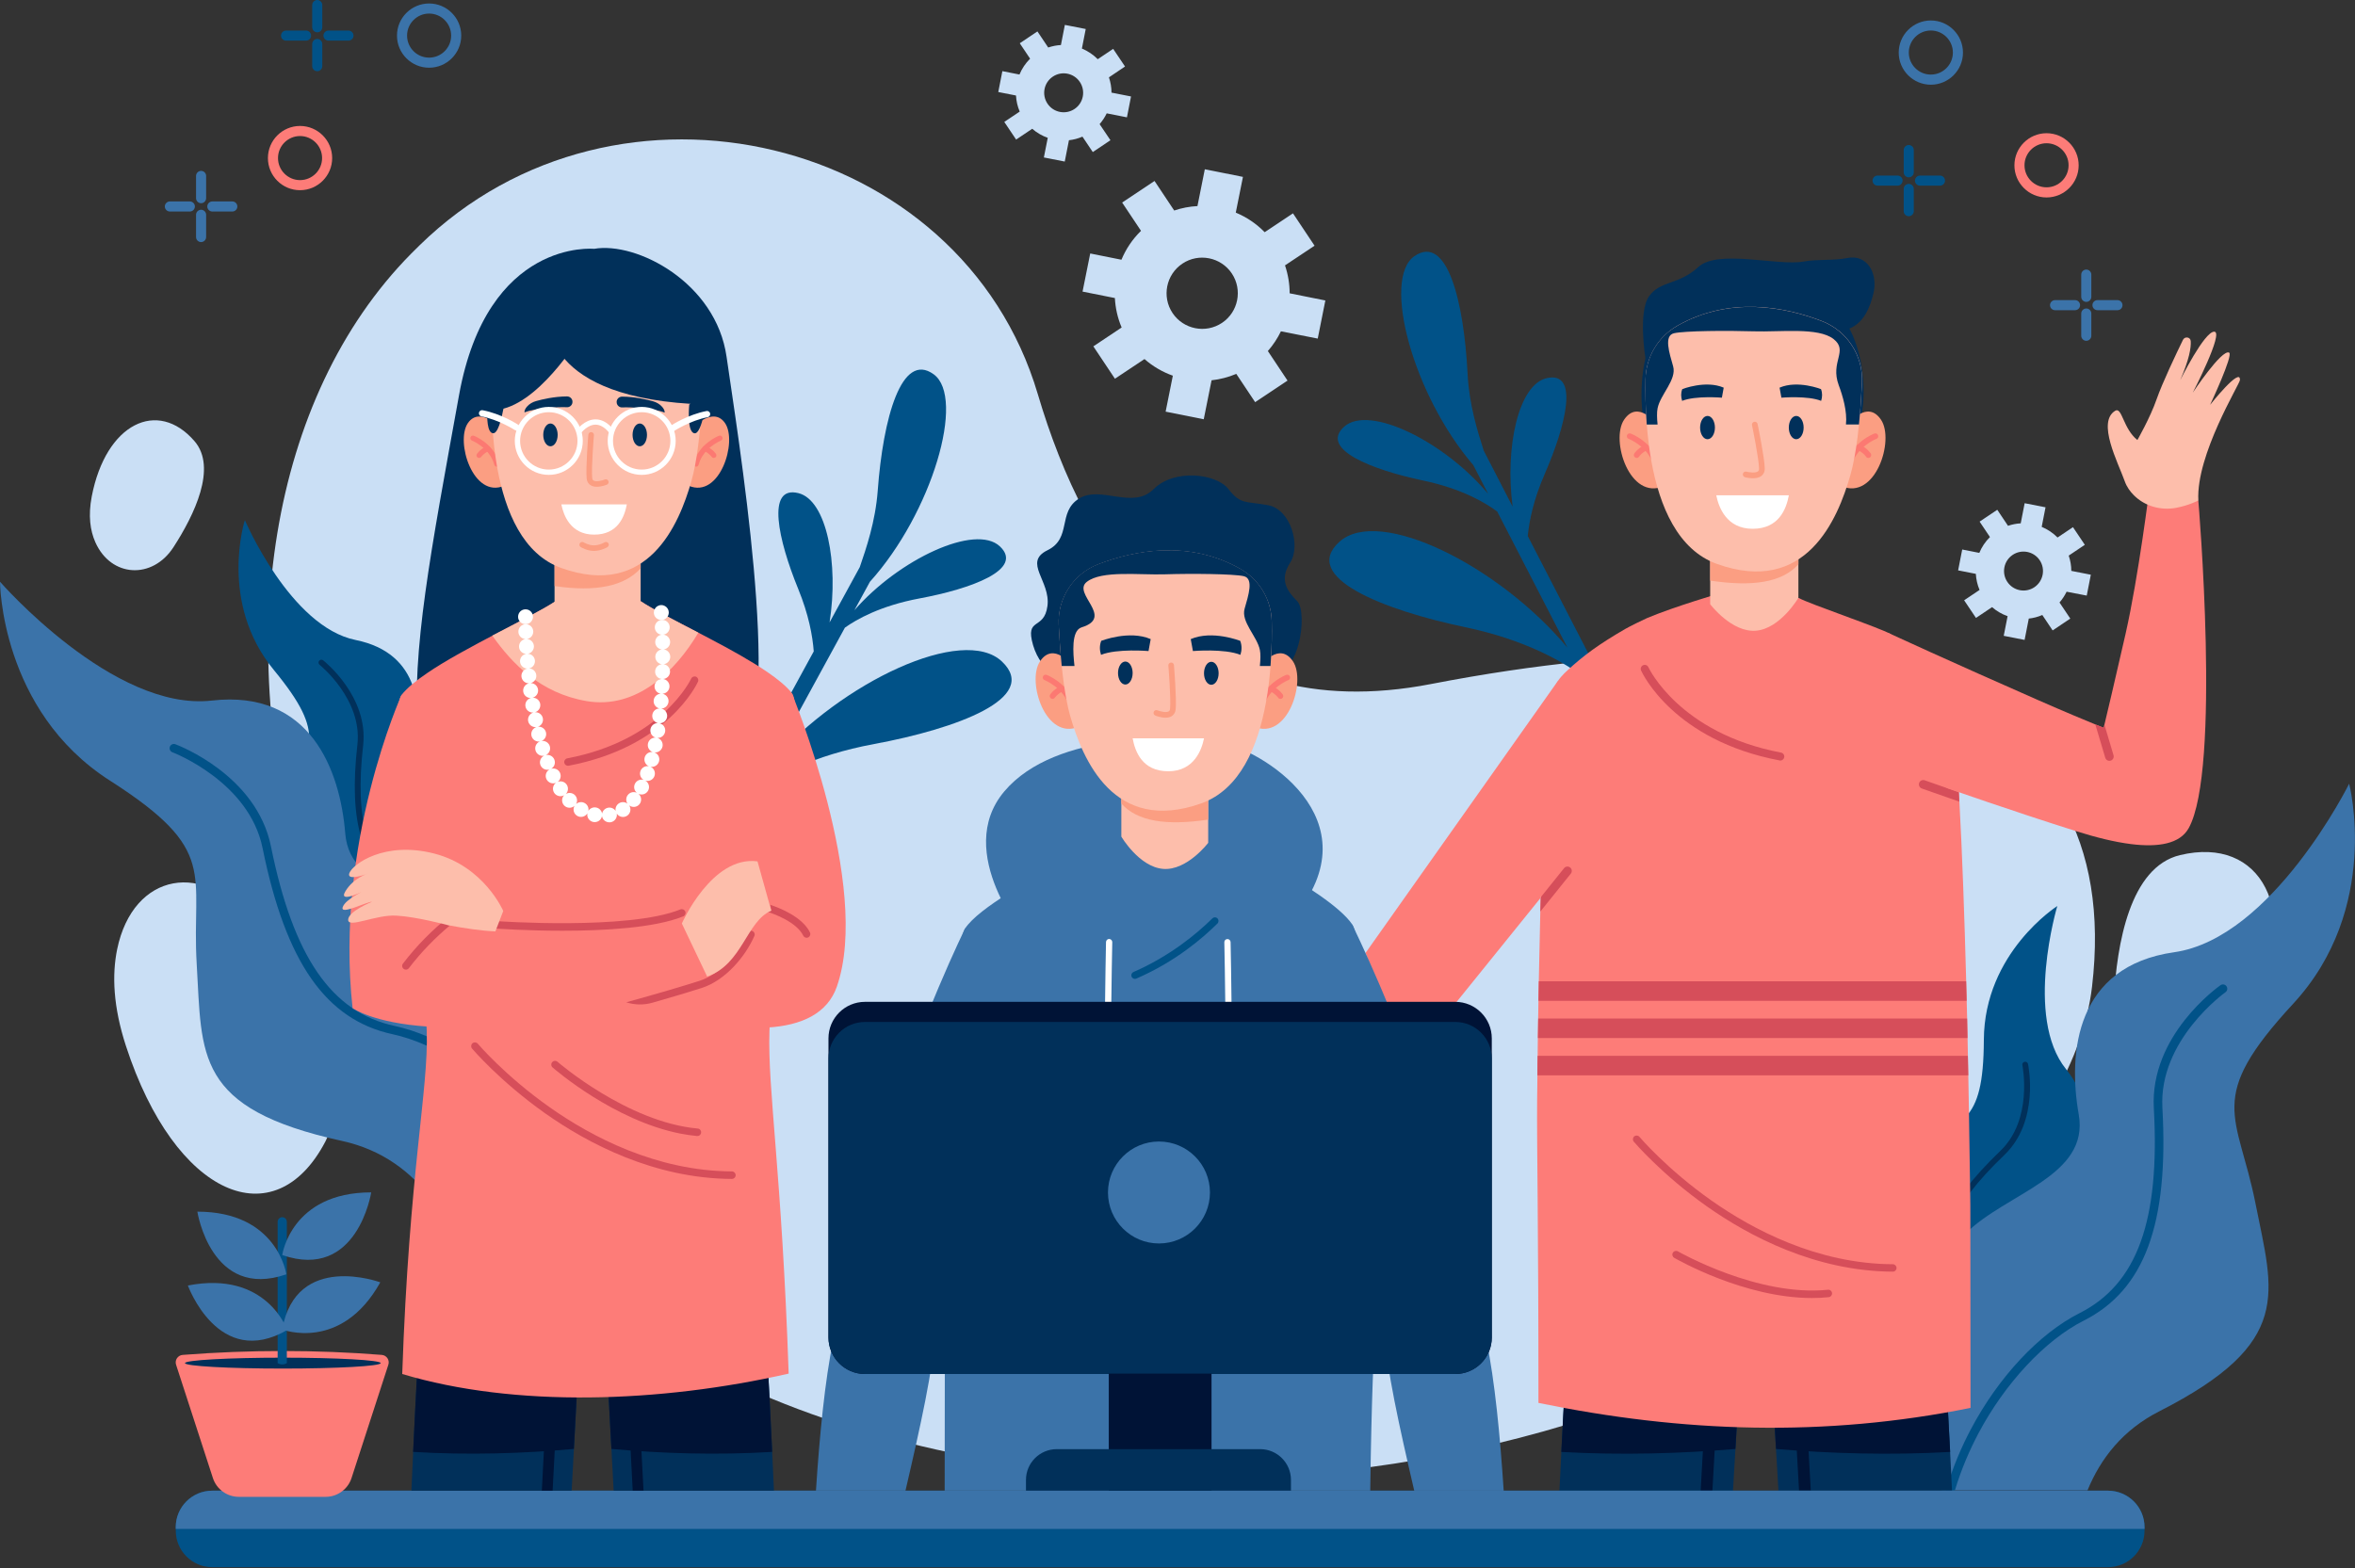 <svg width="515" height="343" viewBox="0 0 515 343" fill="none" xmlns="http://www.w3.org/2000/svg">
<rect x="0" y="0" width="515" height="343" fill="#333333" stroke="none"/>
<g clip-path="url(#clip0_500_3779)">
<path d="M226.954 86.229C210.233 29.647 134.89 11.416 91.71 53.703C91.092 54.309 90.475 54.927 89.846 55.556C27.948 118.336 57.187 273.036 186.376 312.246C315.565 351.456 449.938 279.852 457.493 215.848C465.038 151.844 405.445 131.726 312.94 149.627C260.693 159.741 237.366 121.457 226.954 86.229Z" fill="#CADFF5"/>
<path d="M55.368 202.006C44.901 187.965 29.096 190.789 25.622 207.642C24.475 213.212 24.728 220.183 27.552 228.83C38.295 261.775 60.078 270.896 71.163 249.687C77.99 236.595 65.747 215.914 55.368 202.006Z" fill="#CADFF5"/>
<path d="M462.258 218.782C461.619 231.3 472.891 238.536 483.645 232.26C487.196 230.186 490.593 226.657 493.24 220.933C503.343 199.094 494.432 182.792 476.729 187.05C465.81 189.675 462.898 206.385 462.258 218.782Z" fill="#CADFF5"/>
<path d="M37.941 119.682C33.342 126.807 24.287 126.332 20.857 118.623C19.721 116.075 19.257 112.799 20.063 108.597C23.151 92.593 34.489 87.166 42.541 96.508C47.515 102.288 42.508 112.623 37.941 119.682Z" fill="#CADFF5"/>
<path d="M288.168 74.063L289.833 65.725L282.025 64.159C282.025 62.107 281.683 60.045 281.01 58.048L287.473 53.747L282.753 46.666L276.565 50.791C274.734 48.916 272.583 47.482 270.245 46.511L271.811 38.692L263.473 37.026L261.863 45.078C260.153 45.166 258.443 45.486 256.778 46.048L252.476 39.585L245.395 44.306L249.521 50.493C247.646 52.324 246.212 54.475 245.241 56.813L238.414 55.445L236.737 63.784L243.807 65.196C243.918 67.379 244.403 69.563 245.285 71.637L239.098 75.762L243.818 82.843L250.282 78.541C252.124 80.163 254.23 81.376 256.48 82.181L254.903 90.045L263.241 91.711L264.951 83.185C266.782 82.986 268.602 82.523 270.355 81.784L274.48 87.972L281.561 83.251L277.26 76.788C278.418 75.464 279.366 74.019 280.116 72.475L288.168 74.063ZM267.223 70.633C263.649 73.016 258.796 72.045 256.414 68.471C254.032 64.898 255.002 60.045 258.576 57.662C262.149 55.28 267.002 56.251 269.385 59.824C271.767 63.409 270.797 68.251 267.223 70.633Z" fill="#CADFF5"/>
<path d="M246.443 25.666L247.337 21.099L243.068 20.261C243.068 19.136 242.87 18.011 242.506 16.919L246.024 14.548L243.432 10.688L240.057 12.949C239.054 11.934 237.874 11.151 236.594 10.621L237.432 6.342L232.866 5.449L232.006 9.849C231.068 9.905 230.142 10.081 229.226 10.39L226.866 6.871L223.006 9.463L225.267 12.838C224.252 13.842 223.469 15.022 222.94 16.302L219.201 15.563L218.307 20.129L222.179 20.89C222.245 22.081 222.509 23.272 222.995 24.408L219.62 26.669L222.212 30.53L225.73 28.169C226.745 29.052 227.892 29.714 229.127 30.144L228.278 34.445L232.844 35.339L233.76 30.673C234.763 30.563 235.756 30.309 236.715 29.89L238.976 33.265L242.837 30.673L240.465 27.155C241.094 26.427 241.613 25.633 242.021 24.794L246.443 25.666ZM234.984 23.835C233.032 25.147 230.384 24.629 229.072 22.677C227.759 20.724 228.278 18.077 230.23 16.765C232.182 15.452 234.829 15.971 236.142 17.923C237.454 19.875 236.936 22.533 234.984 23.835Z" fill="#CADFF5"/>
<path d="M456.336 130.281L457.229 125.715L452.961 124.876C452.961 123.751 452.762 122.626 452.398 121.534L455.917 119.174L453.325 115.314L449.95 117.575C448.946 116.56 447.766 115.777 446.486 115.248L447.325 110.968L442.758 110.075L441.898 114.476C440.961 114.531 440.034 114.707 439.119 115.016L436.769 111.509L432.909 114.101L435.17 117.476C434.155 118.479 433.372 119.659 432.843 120.939L429.104 120.2L428.21 124.766L432.082 125.527C432.148 126.718 432.413 127.91 432.898 129.046L429.523 131.307L432.115 135.167L435.633 132.807C436.648 133.689 437.795 134.351 439.03 134.781L438.181 139.082L442.747 139.976L443.663 135.31C444.667 135.2 445.659 134.946 446.619 134.527L448.88 137.902L452.74 135.31L450.38 131.792C451.009 131.064 451.527 130.27 451.935 129.432L456.336 130.281ZM444.887 128.45C442.935 129.762 440.288 129.244 438.975 127.292C437.663 125.34 438.181 122.693 440.133 121.38C442.086 120.068 444.733 120.586 446.045 122.538C447.358 124.49 446.828 127.137 444.887 128.45Z" fill="#CADFF5"/>
<path d="M345.974 147.862L347.938 151.667L350.43 148.921L334.096 117.255C334.415 113.913 335.364 109.259 337.823 103.634C342.401 93.122 345.423 81.122 338.265 82.71C332.055 84.089 329.066 97.887 330.787 110.825L324.467 98.571C323.154 94.446 321.279 88.567 320.937 81.74C320.132 65.924 316.459 51.1 309.312 56.03C302.154 60.971 308.959 86.361 322.184 101.736L325.437 108.045C315.985 96.674 299.419 88.402 293.937 93.343C288.488 98.251 300.025 102.762 311.242 105.122C319.779 106.92 324.963 110.053 327.423 111.906L342.776 141.674C327.765 123.718 301.591 110.681 292.922 118.501C284.286 126.288 302.573 133.446 320.375 137.185C333.831 139.998 342.026 144.928 345.974 147.862Z" fill="#015288"/>
<path d="M165.354 172.811L163.303 176.572L160.876 173.77L177.95 142.491C177.708 139.149 176.869 134.472 174.542 128.792C170.207 118.181 167.472 106.104 174.597 107.869C180.774 109.391 183.443 123.255 181.413 136.149L188.02 124.049C189.421 119.957 191.439 114.123 191.947 107.306C193.116 91.512 197.142 76.777 204.178 81.872C211.226 86.979 203.825 112.203 190.237 127.259L186.84 133.49C196.546 122.351 213.311 114.465 218.671 119.527C223.998 124.568 212.373 128.803 201.101 130.899C192.52 132.498 187.27 135.509 184.766 137.296L168.718 166.7C184.149 149.097 210.609 136.678 219.101 144.696C227.561 152.693 209.098 159.41 191.219 162.741C177.685 165.233 169.369 169.965 165.354 172.811Z" fill="#015288"/>
<path d="M408.732 293.915L439.053 298.581C442.935 293.628 446.133 288.477 446.001 285.058C445.681 276.477 438.38 266.429 445.792 260.848C453.203 255.268 460.946 245.209 451.792 233.848C442.637 222.499 449.895 198.19 449.895 198.19C449.895 198.19 433.924 208.348 433.836 227.473C433.747 246.609 428.806 244.801 417.876 252.676C406.946 260.551 399.732 263.738 407.332 284.639C408.457 287.75 408.865 290.871 408.732 293.915Z" fill="#015288"/>
<path d="M426.038 296.573L427.306 296.772C427.758 291.345 427.24 286.194 425.729 282.102C422.464 273.202 426.346 264.113 438.324 252.643C446.023 245.264 443.597 233.253 443.497 232.745C443.431 232.403 443.089 232.183 442.747 232.26C442.405 232.326 442.185 232.668 442.262 233.01C442.284 233.131 444.644 244.845 437.453 251.738C425.067 263.617 421.085 273.113 424.549 282.544C425.96 286.371 426.457 291.356 426.038 296.573Z" fill="#01305A"/>
<path d="M456.502 326.011H424.67C424.659 325.978 424.648 325.945 424.648 325.912C423.755 322.735 423.248 319.459 423.137 316.162C422.762 305.022 422.564 277.04 429.777 269.871C438.832 260.859 456.976 257.341 454.582 243.753C452.189 230.164 453.976 211.348 475.461 208.293C496.947 205.238 513.723 171.432 513.723 171.432C513.723 171.432 520.793 198.697 501.458 219.587C482.134 240.488 489.325 243.543 493.23 263.209C497.123 282.874 501.734 293.661 472.241 308.695C464.233 312.753 459.358 319.029 456.502 326.011Z" fill="#3B73A9"/>
<path d="M472.88 242.297C474.292 267.797 468.976 282.169 455.63 288.908C447.248 293.143 438.446 302.584 432.645 313.548C430.814 317.011 428.95 321.213 427.505 326.011H425.542C427.053 320.849 429.027 316.349 430.979 312.665C437.034 301.206 445.935 291.698 454.781 287.231C467.365 280.867 472.373 267.047 471.005 242.396C470.123 226.547 484.958 215.947 485.586 215.506C486.005 215.208 486.59 215.308 486.899 215.738C487.197 216.157 487.097 216.741 486.667 217.05C486.524 217.149 472.064 227.506 472.88 242.297Z" fill="#015288"/>
<path d="M82.997 213.719L109.303 197.947C109.126 191.66 108.299 185.66 106.016 183.101C100.292 176.704 88.258 173.627 90.398 164.605C92.538 155.583 92.075 142.888 77.78 139.998C63.486 137.108 53.548 113.77 53.548 113.77C53.548 113.77 47.736 131.781 59.89 146.561C72.045 161.34 67.093 163.105 63.706 176.142C60.321 189.179 56.813 196.238 76.004 207.477C78.85 209.153 81.155 211.293 82.997 213.719Z" fill="#015288"/>
<path d="M98.02 204.719L99.123 204.057C96.001 199.59 92.306 195.962 88.545 193.778C80.35 189.024 77.538 179.55 79.413 163.061C80.626 152.461 71.086 144.774 70.677 144.443C70.402 144.222 70.005 144.277 69.795 144.542C69.575 144.818 69.63 145.215 69.894 145.424C69.994 145.502 79.292 153.013 78.156 162.906C76.203 179.958 79.214 189.807 87.906 194.848C91.435 196.91 94.998 200.429 98.02 204.719Z" fill="#01305A"/>
<path d="M94.424 262.36L125.229 254.319C125.229 254.286 125.229 254.253 125.229 254.22C125.296 250.922 124.954 247.624 124.226 244.403C121.777 233.528 114.884 206.407 106.104 201.289C95.064 194.859 76.622 196.039 75.497 182.285C74.383 168.531 67.887 150.774 46.324 153.244C24.783 155.715 0 127.248 0 127.248C0 127.248 0.055 155.406 24.033 170.748C48.012 186.079 41.824 190.855 43.015 210.874C44.217 230.881 42.486 242.484 74.813 249.576C83.582 251.495 89.891 256.337 94.424 262.36Z" fill="#3B73A9"/>
<path d="M57.42 185.506C62.494 210.532 71.273 223.094 85.887 226.238C95.064 228.223 105.972 235.128 114.355 244.271C117.002 247.161 119.858 250.756 122.472 255.036L124.369 254.54C121.612 249.929 118.557 246.069 115.733 243.003C106.976 233.451 95.968 226.491 86.273 224.407C72.487 221.44 64.148 209.318 59.251 185.131C56.097 169.568 39.067 163.061 38.35 162.796C37.865 162.619 37.324 162.862 37.148 163.347C36.971 163.833 37.214 164.373 37.699 164.55C37.865 164.616 54.475 170.98 57.42 185.506Z" fill="#015288"/>
<path d="M378.975 326.077C379.173 322.857 379.35 319.801 379.515 316.967C380.199 305.375 380.64 297.456 380.64 297.456L376.096 297.257L373.537 297.147L342.665 295.779C342.665 295.779 342.103 304.636 341.441 317.629C341.309 320.287 341.165 323.121 341.022 326.088H378.975V326.077Z" fill="#01305A"/>
<path d="M376.096 297.246L380.64 297.444C380.64 297.444 380.199 305.364 379.515 316.956C367.647 317.948 354.699 318.345 341.43 317.606C342.092 304.603 342.654 295.757 342.654 295.757L373.526 297.125L376.096 297.246Z" fill="#001336"/>
<path d="M374.475 326.077C375.192 313.691 375.776 303.081 376.096 297.257L373.537 297.147C373.217 303.003 372.622 313.658 371.905 326.088H374.475V326.077Z" fill="#001336"/>
<path d="M388.923 326.077H426.875C426.732 323.11 426.6 320.276 426.456 317.617C425.795 304.614 425.232 295.768 425.232 295.768L394.36 297.136L391.802 297.246L387.257 297.444C387.257 297.444 387.699 305.364 388.382 316.956C388.548 319.801 388.735 322.856 388.923 326.077Z" fill="#01305A"/>
<path d="M391.802 297.246L387.257 297.444C387.257 297.444 387.699 305.364 388.382 316.956C400.25 317.948 413.199 318.345 426.467 317.606C425.806 304.603 425.243 295.757 425.243 295.757L394.371 297.125L391.802 297.246Z" fill="#001336"/>
<path d="M395.993 326.077C395.276 313.647 394.68 302.992 394.361 297.136L391.802 297.246C392.122 303.07 392.706 313.68 393.423 326.066H395.993V326.077Z" fill="#001336"/>
<path d="M430.923 307.967C399.015 314.441 367.823 313.349 336.433 306.875C336.455 269.749 336.058 250.194 336.147 240.786C336.158 239.517 336.169 238.26 336.191 236.992C336.202 236.407 336.202 235.822 336.202 235.227C336.213 234.344 336.224 233.462 336.235 232.569C336.235 232.326 336.235 232.072 336.246 231.819C336.257 231.532 336.257 231.245 336.257 230.958C336.257 230.903 336.257 230.837 336.257 230.782C336.257 230.087 336.268 229.381 336.279 228.697C336.29 228.146 336.29 227.605 336.301 227.065C336.301 226.602 336.312 226.139 336.323 225.675C336.334 224.914 336.345 224.142 336.356 223.381C336.356 223.194 336.356 222.995 336.367 222.808C336.389 221.506 336.411 220.227 336.433 218.936V218.815C336.455 217.425 336.478 216.047 336.511 214.668C336.61 209.462 336.72 204.344 336.841 199.414C336.864 198.355 336.897 197.307 336.93 196.282C337.547 174.101 338.54 156.079 340.084 150.465C340.272 149.781 340.47 149.274 340.669 148.976C340.889 148.645 341.154 148.314 341.463 147.961C341.849 147.531 342.279 147.079 342.786 146.627C346.184 143.494 349.536 140.968 355.526 137.516C356.22 137.108 359.419 135.52 360.158 135.211C366.434 132.575 376.415 129.707 376.515 129.641L393.401 130.821C395.43 132.012 411.412 137.439 413.375 138.663C413.949 139.027 414.522 139.391 415.085 139.744C419.684 142.711 423.589 145.656 425.287 148.149C426.556 150.013 427.57 159.586 428.376 173.274C428.409 173.947 428.453 174.631 428.486 175.325C429.104 186.542 429.589 200.241 429.975 214.635C430.008 216.058 430.041 217.469 430.085 218.903C430.085 219.08 430.096 219.267 430.096 219.444C430.118 220.26 430.129 221.076 430.162 221.881C430.173 222.179 430.173 222.477 430.184 222.775C430.218 224.186 430.251 225.62 430.273 227.032C430.306 228.333 430.328 229.635 430.35 230.936C430.361 231.664 430.383 232.381 430.394 233.109C430.405 233.804 430.427 234.51 430.438 235.205C430.493 238.205 430.548 241.205 430.593 244.172C430.692 250.172 430.78 256.073 430.857 261.764C430.868 262.415 430.868 263.054 430.879 263.694C430.89 265.172 430.901 278.01 430.923 307.967Z" fill="#FD7C78"/>
<path d="M428.475 175.359L420.269 172.48C419.773 172.303 419.519 171.763 419.685 171.267C419.861 170.77 420.402 170.517 420.898 170.682L428.365 173.307C428.398 173.98 428.442 174.664 428.475 175.359Z" fill="#D64E5A"/>
<path d="M343.515 191.098L336.842 199.403C336.864 198.344 336.897 197.296 336.93 196.271L342.037 189.907C342.368 189.498 342.963 189.432 343.371 189.763C343.779 190.094 343.846 190.69 343.515 191.098Z" fill="#D64E5A"/>
<path d="M413.938 278.165C396.952 278.088 382.448 270.356 373.272 263.893C363.356 256.889 357.345 249.797 357.279 249.731C356.992 249.389 357.036 248.87 357.378 248.584C357.72 248.297 358.239 248.341 358.525 248.683C358.581 248.749 364.481 255.709 374.242 262.591C383.22 268.911 397.382 276.466 413.927 276.543C414.379 276.543 414.743 276.918 414.743 277.36C414.754 277.801 414.39 278.165 413.938 278.165Z" fill="#D64E5A"/>
<path d="M396.236 283.933C381.489 283.933 366.798 275.529 366.125 275.143C365.739 274.911 365.596 274.415 365.827 274.029C366.048 273.643 366.555 273.51 366.941 273.731C367.118 273.83 384.412 283.713 399.743 282.124C400.195 282.069 400.592 282.4 400.637 282.852C400.681 283.305 400.361 283.702 399.909 283.746C398.695 283.878 397.46 283.933 396.236 283.933Z" fill="#D64E5A"/>
<path d="M336.434 218.815V218.925H430.074C430.041 217.502 429.997 216.08 429.964 214.657H336.511C336.478 216.035 336.456 217.425 336.434 218.815Z" fill="#D64E5A"/>
<path d="M336.312 227.065H430.262C430.229 225.642 430.196 224.219 430.174 222.797H336.379C336.379 222.984 336.379 223.183 336.368 223.37C336.357 224.131 336.346 224.903 336.335 225.664C336.324 226.127 336.312 226.591 336.312 227.065Z" fill="#D64E5A"/>
<path d="M336.202 235.227H430.427C430.416 234.532 430.394 233.826 430.383 233.131C430.372 232.403 430.35 231.686 430.339 230.958H336.246C336.246 231.245 336.246 231.532 336.235 231.819C336.235 232.061 336.235 232.315 336.224 232.569C336.224 233.462 336.213 234.345 336.202 235.227Z" fill="#D64E5A"/>
<path d="M389.32 166.369C389.728 166.369 390.103 166.072 390.18 165.653C390.268 165.178 389.96 164.715 389.485 164.627C367.25 160.402 360.544 146.097 360.478 145.954C360.279 145.513 359.761 145.314 359.32 145.513C358.878 145.711 358.68 146.23 358.878 146.671C359.154 147.288 366.025 161.958 389.154 166.336C389.21 166.369 389.265 166.369 389.32 166.369Z" fill="#D64E5A"/>
<path d="M359.828 78.354C359.828 78.354 358.173 68.229 360.633 64.787C363.092 61.346 367.096 62.372 371.387 58.412C375.677 54.453 388.714 58.236 394.427 57.21C397.571 56.637 400.913 57.067 403.99 56.438C408.391 55.545 410.74 59.912 409.681 64.214C409.008 66.949 407.63 71.063 403.67 72.133C403.67 72.133 365.706 65.207 359.828 78.354Z" fill="#01305A"/>
<path d="M358.967 86.439C358.967 101.097 367.989 111.211 382.659 111.211C397.317 111.211 407.541 100.347 407.541 85.677C407.541 71.019 398.861 59.901 384.192 59.901C366.611 59.901 358.967 71.769 358.967 86.439Z" fill="#01305A"/>
<path d="M362.265 92.747C362.265 92.747 358.195 87.31 355.162 91.81C352.129 96.299 356.419 109.567 363.831 106.325L362.265 92.747Z" fill="#FB9E82"/>
<path d="M362.21 102.233C361.934 102.233 361.68 102.056 361.603 101.769C360.456 97.677 356.21 96.012 356.166 96.001C355.846 95.88 355.68 95.516 355.802 95.196C355.923 94.876 356.287 94.711 356.607 94.832C356.805 94.909 361.482 96.718 362.805 101.439C362.894 101.769 362.706 102.122 362.375 102.211C362.32 102.222 362.265 102.233 362.21 102.233Z" fill="#FC7972"/>
<path d="M357.919 100.17C357.798 100.17 357.688 100.137 357.577 100.071C357.291 99.883 357.202 99.498 357.39 99.2C357.423 99.156 358.173 98.008 359.739 97.303C360.048 97.159 360.423 97.303 360.566 97.622C360.71 97.942 360.566 98.306 360.247 98.45C359.033 98.99 358.438 99.873 358.438 99.883C358.327 100.071 358.129 100.17 357.919 100.17Z" fill="#FC7972"/>
<path d="M404.243 92.747C404.243 92.747 408.313 87.31 411.346 91.81C414.379 96.299 410.089 109.567 402.677 106.325L404.243 92.747Z" fill="#FB9E82"/>
<path d="M404.298 102.233C404.574 102.233 404.827 102.056 404.905 101.769C406.052 97.677 410.298 96.012 410.342 96.001C410.662 95.88 410.828 95.516 410.706 95.196C410.585 94.876 410.221 94.711 409.901 94.832C409.703 94.909 405.026 96.718 403.702 101.439C403.614 101.769 403.802 102.122 404.133 102.211C404.188 102.222 404.243 102.233 404.298 102.233Z" fill="#FC7972"/>
<path d="M408.578 100.17C408.699 100.17 408.809 100.137 408.92 100.071C409.206 99.883 409.295 99.498 409.107 99.2C409.074 99.156 408.324 98.008 406.758 97.303C406.449 97.159 406.074 97.303 405.931 97.622C405.787 97.942 405.931 98.306 406.25 98.45C407.464 98.99 408.059 99.873 408.059 99.883C408.17 100.071 408.379 100.17 408.578 100.17Z" fill="#FC7972"/>
<path d="M393.28 117.586V130.777C393.28 130.777 389.342 137.494 384.026 137.957C378.71 138.421 373.989 132.167 373.989 132.167V118.512L393.28 117.586Z" fill="#FDBEAB"/>
<path d="M393.28 117.586V123.442C389.706 127.402 383.364 128.395 373.989 127.005V118.512L393.28 117.586Z" fill="#FB9E82"/>
<path d="M360.092 92.505C360.147 93.266 360.213 94.038 360.291 94.821C360.489 96.784 360.754 98.803 361.118 100.81C361.129 100.887 361.14 100.953 361.151 101.008C362.927 110.737 366.908 120.299 375.489 123.365C394.934 130.303 401.872 113.637 404.651 103.92C404.96 102.839 405.236 101.637 405.479 100.358C405.49 100.314 405.501 100.258 405.512 100.192C405.776 98.758 406.019 97.225 406.218 95.637C406.361 94.468 406.493 93.277 406.604 92.086C406.89 89.185 407.067 86.273 407.188 83.681C407.475 77.769 403.934 72.343 398.398 70.214C390.423 67.148 378.313 64.721 366.842 71.229C362.607 73.633 359.949 78.078 359.849 82.953C359.805 85.655 359.838 88.953 360.092 92.505Z" fill="#FDBEAB"/>
<path d="M375.026 93.531C375.026 94.942 374.298 96.078 373.405 96.078C372.511 96.078 371.783 94.942 371.783 93.531C371.783 92.119 372.511 90.983 373.405 90.983C374.298 90.972 375.026 92.119 375.026 93.531Z" fill="#01305A"/>
<path d="M394.427 93.531C394.427 94.942 393.699 96.078 392.805 96.078C391.912 96.078 391.184 94.942 391.184 93.531C391.184 92.119 391.912 90.983 392.805 90.983C393.699 90.972 394.427 92.119 394.427 93.531Z" fill="#01305A"/>
<path d="M398.221 85.115C398.221 85.115 393.104 83.097 389.166 84.795L389.563 86.99C389.563 86.99 395.343 86.505 398.254 87.685C398.519 86.835 398.552 85.986 398.221 85.115Z" fill="#01305A"/>
<path d="M367.89 85.115C367.89 85.115 373.008 83.097 376.945 84.795L376.548 86.99C376.548 86.99 370.769 86.505 367.857 87.685C367.592 86.835 367.548 85.986 367.89 85.115Z" fill="#01305A"/>
<path d="M383.894 104.582C382.846 104.714 381.755 104.428 381.589 104.384C381.258 104.295 381.06 103.953 381.148 103.612C381.236 103.281 381.578 103.082 381.92 103.17C382.505 103.325 383.905 103.523 384.446 103.104C384.545 103.027 384.688 102.873 384.677 102.486C384.633 100.292 383.155 93.078 383.133 93.001C383.067 92.659 383.277 92.328 383.619 92.262C383.96 92.196 384.291 92.406 384.358 92.747C384.424 93.045 385.88 100.148 385.924 102.464C385.935 103.336 385.538 103.832 385.207 104.097C384.832 104.384 384.369 104.527 383.894 104.582Z" fill="#FB9E82"/>
<path d="M375.324 108.343C375.831 110.924 377.541 115.667 383.276 115.667C389.022 115.667 390.633 111.332 391.195 108.343H375.324Z" fill="white"/>
<path d="M406.527 92.858H403.681C403.99 90.001 402.964 86.56 402.104 84.266C400.163 79.06 404.299 76.766 400.957 74.152C397.615 71.538 389.298 72.663 383.519 72.475C377.706 72.288 368.353 72.365 366.081 72.894C363.809 73.413 365.056 77.196 365.883 80.119C366.721 83.041 363.092 86.273 362.486 89.306C362.309 90.177 362.342 91.468 362.486 92.869H360.114C359.839 89.185 359.794 85.755 359.839 82.975C359.938 78.1 362.585 73.655 366.831 71.251C378.302 64.743 390.412 67.17 398.387 70.236C403.924 72.365 407.464 77.791 407.177 83.703C407.056 86.505 406.846 89.703 406.527 92.858Z" fill="#01305A"/>
<path d="M340.669 148.976L298.625 208.447L307.834 232.414L336.919 196.392C336.93 196.381 342.456 171.465 340.669 148.976Z" fill="#FD7C78"/>
<path d="M478.615 181.182C476.685 184.612 471.953 185.373 466.063 184.645C462.435 184.193 458.354 183.179 454.229 181.877C440.243 177.476 425.739 172.37 425.739 172.37L412.857 138.41C412.857 138.41 426.964 144.917 445.934 153.244C448.548 154.391 451.107 155.494 453.545 156.52C455.155 157.204 456.721 157.855 458.199 158.461C458.828 158.715 459.446 158.969 460.041 159.2C460.041 159.2 460.096 158.969 460.196 158.539C460.736 156.277 462.589 148.513 464.806 138.741C467.674 126.112 470.078 106.634 470.078 106.634L480.733 109.457C480.744 109.468 485.762 168.443 478.615 181.182Z" fill="#FD7C78"/>
<path d="M461.564 166.392C461.068 166.546 460.538 166.248 460.384 165.752L458.211 158.461C458.84 158.715 459.457 158.969 460.053 159.2C460.053 159.2 460.108 158.969 460.207 158.539L462.193 165.2C462.347 165.708 462.06 166.237 461.564 166.392Z" fill="#D64E5A"/>
<path d="M475.858 111.089C472.527 111.707 469.042 110.737 466.649 108.343C465.832 107.527 465.093 106.523 464.663 105.31C463.141 101.064 458.498 92.317 462.568 89.847C464.057 88.942 464.288 93.773 467.41 96.255C467.41 96.255 470.222 91.347 471.612 87.343C472.836 83.814 475.924 77.328 477.38 74.339C477.777 73.523 479.024 73.71 479.079 74.615C479.178 76.071 478.737 78.641 476.774 83.174C476.774 83.174 482.068 72.475 484.23 72.552C486.391 72.618 479.531 85.876 479.531 85.876C479.531 85.876 485.862 76.324 487.472 77.13C488.454 77.615 483.314 88.556 483.314 88.556C483.314 88.556 490.042 80.074 489.833 83.152C489.766 84.045 480.204 99.542 480.744 109.468C480.744 109.479 478.693 110.56 475.858 111.089Z" fill="#FDBEAB"/>
<path d="M468.976 334.063V334.824C468.976 339.235 465.402 342.809 460.979 342.809H46.423C42.012 342.809 38.438 339.235 38.438 334.824V334.063C38.438 329.651 42.012 326.077 46.423 326.077H460.979C465.391 326.077 468.976 329.651 468.976 334.063Z" fill="#015288"/>
<path d="M468.976 334.063V334.449H38.427V334.063C38.427 329.651 42 326.077 46.412 326.077H460.968C465.391 326.077 468.976 329.651 468.976 334.063Z" fill="#3B73A9"/>
<path d="M422.244 18.53C418.372 18.53 415.218 15.375 415.218 11.504C415.218 7.632 418.372 4.478 422.244 4.478C426.115 4.478 429.269 7.632 429.269 11.504C429.269 15.375 426.115 18.53 422.244 18.53ZM422.244 6.673C419.585 6.673 417.424 8.835 417.424 11.493C417.424 14.151 419.585 16.313 422.244 16.313C424.902 16.313 427.064 14.151 427.064 11.493C427.064 8.846 424.902 6.673 422.244 6.673Z" fill="#3B73A9"/>
<path d="M447.545 43.192C443.674 43.192 440.52 40.037 440.52 36.166C440.52 32.294 443.674 29.14 447.545 29.14C451.417 29.14 454.571 32.294 454.571 36.166C454.571 40.037 451.428 43.192 447.545 43.192ZM447.545 31.335C444.887 31.335 442.725 33.497 442.725 36.155C442.725 38.813 444.887 40.975 447.545 40.975C450.203 40.975 452.365 38.813 452.365 36.155C452.376 33.508 450.203 31.335 447.545 31.335Z" fill="#FD7C78"/>
<path d="M456.236 66.034C455.63 66.034 455.133 65.537 455.133 64.931V60.067C455.133 59.46 455.63 58.964 456.236 58.964C456.843 58.964 457.339 59.46 457.339 60.067V64.931C457.339 65.537 456.843 66.034 456.236 66.034Z" fill="#3B73A9"/>
<path d="M456.236 74.549C455.63 74.549 455.133 74.052 455.133 73.446V68.582C455.133 67.975 455.63 67.479 456.236 67.479C456.843 67.479 457.339 67.975 457.339 68.582V73.446C457.339 74.052 456.843 74.549 456.236 74.549Z" fill="#3B73A9"/>
<path d="M463.053 67.854H458.685C458.078 67.854 457.582 67.357 457.582 66.751C457.582 66.144 458.078 65.648 458.685 65.648H463.053C463.659 65.648 464.156 66.144 464.156 66.751C464.156 67.368 463.67 67.854 463.053 67.854Z" fill="#3B73A9"/>
<path d="M453.777 67.854H449.409C448.802 67.854 448.306 67.357 448.306 66.751C448.306 66.144 448.802 65.648 449.409 65.648H453.777C454.383 65.648 454.88 66.144 454.88 66.751C454.88 67.368 454.383 67.854 453.777 67.854Z" fill="#3B73A9"/>
<path d="M417.413 38.791C416.806 38.791 416.31 38.294 416.31 37.688V32.824C416.31 32.217 416.806 31.721 417.413 31.721C418.019 31.721 418.515 32.217 418.515 32.824V37.688C418.515 38.294 418.03 38.791 417.413 38.791Z" fill="#015288"/>
<path d="M417.413 47.295C416.806 47.295 416.31 46.798 416.31 46.192V41.328C416.31 40.721 416.806 40.225 417.413 40.225C418.019 40.225 418.515 40.721 418.515 41.328V46.192C418.515 46.798 418.03 47.295 417.413 47.295Z" fill="#015288"/>
<path d="M424.24 40.611H419.872C419.266 40.611 418.77 40.114 418.77 39.508C418.77 38.901 419.266 38.405 419.872 38.405H424.24C424.847 38.405 425.343 38.901 425.343 39.508C425.343 40.114 424.847 40.611 424.24 40.611Z" fill="#015288"/>
<path d="M414.964 40.611H410.597C409.99 40.611 409.494 40.114 409.494 39.508C409.494 38.901 409.99 38.405 410.597 38.405H414.964C415.571 38.405 416.067 38.901 416.067 39.508C416.067 40.114 415.571 40.611 414.964 40.611Z" fill="#015288"/>
<path d="M86.813 7.787C86.813 3.915 89.967 0.761 93.839 0.761C97.71 0.761 100.865 3.915 100.865 7.787C100.865 11.658 97.71 14.813 93.839 14.813C89.967 14.813 86.813 11.669 86.813 7.787ZM89.019 7.787C89.019 10.445 91.181 12.607 93.839 12.607C96.497 12.607 98.659 10.445 98.659 7.787C98.659 5.129 96.497 2.967 93.839 2.967C91.192 2.967 89.019 5.129 89.019 7.787Z" fill="#3B73A9"/>
<path d="M58.589 34.578C58.589 30.706 61.743 27.552 65.615 27.552C69.486 27.552 72.641 30.706 72.641 34.578C72.641 38.449 69.486 41.603 65.615 41.603C61.743 41.614 58.589 38.46 58.589 34.578ZM60.795 34.578C60.795 37.236 62.957 39.398 65.615 39.398C68.273 39.398 70.435 37.236 70.435 34.578C70.435 31.919 68.273 29.758 65.615 29.758C62.957 29.758 60.795 31.919 60.795 34.578Z" fill="#FD7C78"/>
<path d="M43.975 44.449C44.582 44.449 45.078 43.953 45.078 43.346V38.482C45.078 37.875 44.582 37.379 43.975 37.379C43.368 37.379 42.872 37.875 42.872 38.482V43.346C42.872 43.953 43.368 44.449 43.975 44.449Z" fill="#3B73A9"/>
<path d="M43.975 52.953C44.582 52.953 45.078 52.456 45.078 51.85V46.986C45.078 46.379 44.582 45.883 43.975 45.883C43.368 45.883 42.872 46.379 42.872 46.986V51.85C42.872 52.468 43.368 52.953 43.975 52.953Z" fill="#3B73A9"/>
<path d="M37.148 46.269H41.516C42.122 46.269 42.618 45.773 42.618 45.166C42.618 44.559 42.122 44.063 41.516 44.063H37.148C36.541 44.063 36.045 44.559 36.045 45.166C36.045 45.773 36.541 46.269 37.148 46.269Z" fill="#3B73A9"/>
<path d="M46.434 46.269H50.802C51.408 46.269 51.905 45.773 51.905 45.166C51.905 44.559 51.408 44.063 50.802 44.063H46.434C45.827 44.063 45.331 44.559 45.331 45.166C45.331 45.773 45.827 46.269 46.434 46.269Z" fill="#3B73A9"/>
<path d="M69.376 7.07C69.983 7.07 70.479 6.574 70.479 5.967V1.103C70.479 0.496 69.983 0 69.376 0C68.769 0 68.273 0.496 68.273 1.103V5.967C68.284 6.574 68.769 7.07 69.376 7.07Z" fill="#015288"/>
<path d="M69.376 15.574C69.983 15.574 70.479 15.077 70.479 14.471V9.618C70.479 9.011 69.983 8.515 69.376 8.515C68.769 8.515 68.273 9.011 68.273 9.618V14.482C68.284 15.088 68.769 15.574 69.376 15.574Z" fill="#015288"/>
<path d="M62.559 8.89H66.927C67.534 8.89 68.03 8.393 68.03 7.787C68.03 7.18 67.534 6.684 66.927 6.684H62.559C61.953 6.684 61.456 7.18 61.456 7.787C61.456 8.393 61.942 8.89 62.559 8.89Z" fill="#015288"/>
<path d="M71.836 8.89H76.204C76.81 8.89 77.306 8.393 77.306 7.787C77.306 7.18 76.81 6.684 76.204 6.684H71.836C71.229 6.684 70.733 7.18 70.733 7.787C70.733 8.393 71.229 8.89 71.836 8.89Z" fill="#015288"/>
<path d="M300.808 288.125C300.786 288.61 300.753 289.283 300.709 290.176C300.477 294.841 299.915 305.441 299.65 326.066H206.583C206.594 307.117 206.616 296.474 206.627 290.672C206.638 287.617 206.649 285.919 206.66 285.058C206.66 284.816 206.66 284.562 206.671 284.319C206.682 282.985 206.704 281.65 206.726 280.305C206.77 277.459 206.815 274.624 206.859 271.823C207.454 237.565 208.668 206.583 211.083 203.043C214.127 198.543 225.488 192.322 234.918 187.138C235.127 187.028 235.348 186.906 235.558 186.785C235.833 186.631 236.12 186.476 236.385 186.333C237.256 185.848 238.105 185.373 238.933 184.921C242.407 182.991 245.319 181.281 247.028 180.013C247.58 180.962 249.896 186.201 254.131 186.587C258.775 187.028 262.911 181.171 262.911 181.171V180.057C264.819 181.491 267.984 183.377 271.624 185.484C272.429 185.958 273.257 186.432 274.095 186.917C274.315 187.05 274.547 187.182 274.768 187.315C275.694 187.855 276.643 188.418 277.602 188.969C285.202 193.414 293.088 198.344 295.724 202.226C298.426 206.208 299.959 245.054 300.775 284.242C300.786 284.926 300.808 285.61 300.819 286.294C300.83 286.669 300.83 287.033 300.841 287.408C300.819 287.573 300.819 287.816 300.808 288.125Z" fill="#3B73A9"/>
<path d="M214.469 271.448C211.877 275.518 208.359 282.224 206.627 290.672C206.638 287.617 206.649 285.919 206.66 285.058C206.66 284.816 206.66 284.562 206.671 284.319C207.366 282.158 208.138 280.194 208.899 278.474C210.333 275.275 211.844 272.617 213.145 270.599C213.256 270.422 213.443 270.301 213.642 270.257C214.337 270.102 214.855 270.863 214.469 271.448Z" fill="#015288"/>
<path d="M300.808 288.125C300.786 288.61 300.753 289.283 300.709 290.176C298.944 281.959 295.514 275.441 292.977 271.459C292.602 270.863 293.12 270.113 293.804 270.257C294.014 270.301 294.19 270.422 294.3 270.599C295.602 272.617 297.113 275.275 298.536 278.474C299.297 280.172 300.058 282.102 300.742 284.242C300.753 284.926 300.775 285.61 300.786 286.294C300.797 286.79 300.797 287.397 300.808 288.125Z" fill="#015288"/>
<path d="M224.55 205.403C224.55 205.403 208.347 186.509 219.62 173.12C230.892 159.741 257.716 160.943 266.539 162.311C275.363 163.678 301.216 179.053 282.731 200.859C264.234 222.653 224.55 205.403 224.55 205.403Z" fill="#3B73A9"/>
<path d="M227.826 277.812C235.381 283.724 245.528 288.852 258.918 290.727C259.436 290.805 259.9 290.386 259.889 289.867C259.889 289.856 259.889 289.856 259.889 289.845C259.878 289.426 259.569 289.084 259.161 289.029C246.113 287.198 236.23 282.202 228.873 276.444C228.322 276.014 227.528 276.4 227.517 277.106C227.517 277.117 227.517 277.117 227.517 277.128C227.506 277.393 227.616 277.646 227.826 277.812Z" fill="#015288"/>
<path d="M231.344 266.948V266.981C231.344 267.113 231.377 267.257 231.444 267.367C231.885 268.128 232.381 268.922 232.955 269.738C236.087 274.205 242.01 280.117 252.444 282.941C252.51 282.963 252.576 282.963 252.642 282.963C252.984 282.963 253.304 282.731 253.392 282.389C253.503 281.981 253.26 281.551 252.841 281.441C241.613 278.408 235.734 271.624 232.789 266.551C232.392 265.856 231.333 266.143 231.344 266.948Z" fill="#015288"/>
<path d="M265.128 200.892C261.676 204.289 255.83 209.153 247.878 212.616C247.591 212.738 247.403 213.024 247.403 213.333C247.403 213.896 247.977 214.282 248.495 214.061C252.896 212.153 256.569 209.881 259.414 207.807C262.249 205.745 264.521 203.704 266.231 202.017C266.385 201.874 266.462 201.664 266.462 201.454C266.473 200.749 265.624 200.396 265.128 200.892Z" fill="#015288"/>
<path d="M242.55 273.312C242.175 273.312 241.877 273.014 241.866 272.639C241.138 239.738 241.855 206.396 241.866 206.065C241.877 205.69 242.175 205.392 242.55 205.392H242.561C242.936 205.403 243.234 205.712 243.234 206.087C243.223 206.418 242.506 239.727 243.234 272.595C243.245 272.97 242.947 273.29 242.561 273.29C242.55 273.312 242.55 273.312 242.55 273.312Z" fill="white"/>
<path d="M268.425 273.312H268.414C268.039 273.301 267.742 272.992 267.742 272.617C268.469 239.738 267.753 206.44 267.742 206.109C267.73 205.734 268.028 205.414 268.414 205.414H268.425C268.8 205.414 269.098 205.712 269.109 206.087C269.12 206.418 269.837 239.749 269.109 272.661C269.098 273.014 268.789 273.312 268.425 273.312Z" fill="white"/>
<path d="M278.992 139.369C278.992 153.796 270.113 163.745 255.676 163.745C241.249 163.745 231.19 153.057 231.19 138.619C231.19 124.193 239.738 113.262 254.164 113.262C271.47 113.262 278.992 124.943 278.992 139.369Z" fill="#01305A"/>
<path d="M233.075 148.855C233.075 148.855 227.748 147.41 225.917 141.123C224.097 134.836 228.333 138.024 229.061 132.553C229.789 127.082 223.656 123.012 229.061 120.365C234.465 117.729 231.2 112.027 235.965 109.06C240.73 106.093 247.701 111.564 252.256 107.009C256.811 102.453 266.043 103.589 268.668 107.009C271.293 110.428 272.44 109.6 277.348 110.516C282.256 111.431 284.528 119.406 282.135 123.09C279.741 126.773 281.407 129.244 283.701 131.527C285.995 133.81 284.396 149.461 276.532 147.277C268.668 145.094 233.075 148.855 233.075 148.855Z" fill="#01305A"/>
<path d="M275.749 145.579C275.749 145.579 279.753 140.229 282.742 144.652C285.72 149.075 281.507 162.123 274.205 158.936L275.749 145.579Z" fill="#FB9E82"/>
<path d="M275.794 154.91C276.058 154.91 276.312 154.733 276.389 154.458C277.525 150.432 281.694 148.788 281.739 148.777C282.058 148.656 282.213 148.303 282.091 147.983C281.97 147.663 281.617 147.509 281.297 147.619C281.099 147.696 276.5 149.483 275.198 154.116C275.11 154.447 275.297 154.788 275.628 154.877C275.683 154.899 275.738 154.91 275.794 154.91Z" fill="#FC7972"/>
<path d="M280.018 152.88C280.128 152.88 280.249 152.847 280.348 152.781C280.635 152.594 280.712 152.219 280.536 151.932C280.503 151.888 279.764 150.763 278.22 150.068C277.911 149.924 277.547 150.068 277.403 150.377C277.26 150.685 277.403 151.049 277.712 151.193C278.904 151.733 279.488 152.594 279.499 152.605C279.609 152.781 279.808 152.88 280.018 152.88Z" fill="#FC7972"/>
<path d="M234.432 145.579C234.432 145.579 230.429 140.229 227.44 144.652C224.462 149.075 228.675 162.123 235.976 158.936L234.432 145.579Z" fill="#FB9E82"/>
<path d="M234.377 154.91C234.113 154.91 233.859 154.733 233.782 154.458C232.646 150.432 228.476 148.788 228.432 148.777C228.112 148.656 227.958 148.303 228.079 147.983C228.201 147.663 228.554 147.509 228.874 147.619C229.072 147.696 233.671 149.483 234.973 154.116C235.061 154.447 234.874 154.788 234.543 154.877C234.488 154.899 234.432 154.91 234.377 154.91Z" fill="#FC7972"/>
<path d="M230.164 152.88C230.054 152.88 229.933 152.847 229.833 152.781C229.547 152.594 229.469 152.219 229.646 151.932C229.679 151.888 230.418 150.763 231.962 150.068C232.271 149.924 232.635 150.068 232.778 150.377C232.922 150.685 232.778 151.049 232.469 151.193C231.278 151.733 230.694 152.594 230.683 152.605C230.561 152.781 230.363 152.88 230.164 152.88Z" fill="#FC7972"/>
<path d="M245.219 170.02V183.002C245.219 183.002 249.09 189.609 254.329 190.061C259.557 190.513 264.212 184.37 264.212 184.37V170.936L245.219 170.02Z" fill="#FDBEAB"/>
<path d="M245.219 170.02V175.778C248.737 179.671 254.969 180.653 264.201 179.285V170.925L245.219 170.02Z" fill="#FB9E82"/>
<path d="M277.889 145.171C277.69 147.917 277.37 150.829 276.83 153.719C275.087 163.292 271.172 172.7 262.723 175.723C243.598 182.55 236.76 166.149 234.024 156.586C233.726 155.527 233.451 154.347 233.219 153.079C232.789 150.796 232.447 148.259 232.182 145.7C231.873 142.59 231.664 139.446 231.532 136.689C231.245 130.865 234.741 125.527 240.179 123.432C248.021 120.42 259.944 118.038 271.227 124.435C275.396 126.796 278.01 131.174 278.109 135.961C278.164 138.553 278.131 141.741 277.889 145.171Z" fill="#FDBEAB"/>
<path d="M263.296 147.277C263.296 148.667 264.013 149.792 264.896 149.792C265.778 149.792 266.495 148.667 266.495 147.277C266.495 145.888 265.778 144.763 264.896 144.763C264.002 144.763 263.296 145.888 263.296 147.277Z" fill="#01305A"/>
<path d="M244.491 147.222C244.491 148.612 245.208 149.737 246.09 149.737C246.973 149.737 247.69 148.612 247.69 147.222C247.69 145.832 246.973 144.707 246.09 144.707C245.197 144.718 244.491 145.843 244.491 147.222Z" fill="#01305A"/>
<path d="M271.216 140.185C271.216 140.185 265.106 137.77 260.396 139.799L260.87 142.413C260.87 142.413 267.775 141.829 271.26 143.241C271.569 142.248 271.613 141.222 271.216 140.185Z" fill="#01305A"/>
<path d="M240.818 140.185C240.818 140.185 246.928 137.77 251.638 139.799L251.164 142.413C251.164 142.413 244.259 141.829 240.774 143.241C240.465 142.248 240.421 141.222 240.818 140.185Z" fill="#01305A"/>
<path d="M254.87 156.994C253.833 156.994 252.796 156.586 252.642 156.52C252.322 156.388 252.179 156.035 252.3 155.715C252.433 155.395 252.785 155.252 253.105 155.373C253.668 155.594 255.002 155.958 255.576 155.605C255.686 155.538 255.841 155.406 255.874 155.031C256.094 152.88 255.51 145.656 255.499 145.59C255.466 145.248 255.719 144.95 256.061 144.928C256.403 144.895 256.701 145.149 256.723 145.491C256.745 145.788 257.33 152.902 257.098 155.163C257.01 156.013 256.558 156.454 256.205 156.675C255.819 156.906 255.344 156.994 254.87 156.994Z" fill="#FB9E82"/>
<path d="M263.297 161.505C262.789 164.042 261.113 168.708 255.477 168.708C249.819 168.708 248.23 164.439 247.69 161.505H263.297Z" fill="white"/>
<path d="M232.182 145.689H234.973C234.664 142.888 234.223 137.935 236.528 137.229C243.807 134.99 234.377 129.851 237.664 127.281C240.951 124.711 249.135 125.814 254.826 125.626C260.55 125.439 269.749 125.527 271.988 126.034C274.227 126.542 273.003 130.259 272.175 133.149C271.348 136.027 274.922 139.204 275.517 142.182C275.694 143.031 275.65 144.31 275.517 145.678H277.844C278.12 142.049 278.164 138.674 278.109 135.939C278.021 131.141 275.407 126.762 271.227 124.402C259.933 118.005 248.021 120.387 240.168 123.398C234.719 125.494 231.234 130.832 231.509 136.656C231.664 139.435 231.862 142.579 232.182 145.689Z" fill="#01305A"/>
<path d="M309.268 326.066C306.058 312.279 303.003 298.558 302.97 292.073L301.183 286.051L294.654 263.981L284.429 229.425C284.429 229.425 286.095 206.727 295.701 202.249C295.701 202.249 306.345 223.745 312.191 244.293C313.183 247.778 314.176 251.341 315.169 254.881C319.327 269.782 323.242 284.485 325.062 293.22C326.882 301.933 328.062 314.198 328.834 326.088H309.268V326.066Z" fill="#3B73A9"/>
<path d="M198.013 326.066C201.223 312.279 204.278 298.558 204.311 292.073L206.098 286.051L212.627 263.981L222.851 229.425C222.851 229.425 220.679 207.532 211.072 203.054C211.072 203.054 200.925 223.734 195.079 244.282C194.086 247.767 193.094 251.33 192.101 254.87C187.943 269.771 184.028 284.474 182.208 293.209C180.388 301.922 179.208 314.187 178.436 326.077H198.013V326.066Z" fill="#3B73A9"/>
<path d="M125.009 326.066C125.185 322.846 125.351 319.79 125.505 316.956C126.134 305.364 126.542 297.444 126.542 297.444L122.35 297.246L119.99 297.136L91.479 295.768C91.479 295.768 90.96 304.625 90.354 317.618C90.233 320.276 90.1 323.11 89.968 326.077H125.009V326.066Z" fill="#01305A"/>
<path d="M122.35 297.235L126.541 297.433C126.541 297.433 126.133 305.353 125.504 316.945C114.552 317.937 102.585 318.334 90.342 317.595C90.949 304.592 91.467 295.746 91.467 295.746L119.979 297.114L122.35 297.235Z" fill="#001336"/>
<path d="M120.85 326.066C121.512 313.68 122.052 303.07 122.35 297.246L119.99 297.136C119.692 302.992 119.152 313.647 118.49 326.077H120.85V326.066Z" fill="#001336"/>
<path d="M134.196 326.066H169.248C169.115 323.099 168.994 320.265 168.862 317.607C168.255 304.603 167.737 295.757 167.737 295.757L139.225 297.125L136.865 297.235L132.674 297.434C132.674 297.434 133.082 305.353 133.711 316.945C133.854 319.79 134.019 322.846 134.196 326.066Z" fill="#01305A"/>
<path d="M136.855 297.235L132.664 297.433C132.664 297.433 133.072 305.353 133.7 316.945C144.653 317.937 156.62 318.334 168.863 317.595C168.256 304.592 167.737 295.746 167.737 295.746L139.226 297.114L136.855 297.235Z" fill="#001336"/>
<path d="M140.726 326.066C140.064 313.636 139.513 302.981 139.226 297.125L136.866 297.235C137.164 303.059 137.704 313.669 138.366 326.055H140.726V326.066Z" fill="#001336"/>
<path d="M129.917 54.431C129.917 54.431 106.589 52.093 100.38 86.461C94.159 120.829 89.979 142.358 91.391 160.634C92.802 178.91 152.748 174.046 162.046 164.87C171.344 155.693 161.197 94.369 158.891 78.067C156.586 61.765 139.182 52.809 129.917 54.431Z" fill="#01305A"/>
<path d="M93.045 219.234C93.155 221.319 93.244 223.425 93.321 225.543C93.751 238.205 89.472 256.382 87.96 300.555C112.512 307.923 144.299 306.886 172.469 300.467C170.958 256.293 167.836 238.216 168.267 225.543C168.421 221.032 168.653 216.587 168.939 212.241C169.965 196.613 171.664 182.395 172.789 171.62C173.936 160.678 174.498 153.289 173.164 151.601C172.006 150.145 170.12 148.579 167.803 147.002C164.274 144.575 159.73 142.071 155.263 139.722C154.413 139.281 153.575 138.84 152.737 138.399C147.575 135.707 142.766 133.281 140.042 131.472C136.656 132.95 133.954 133.755 131.053 133.744C130.976 133.744 130.887 133.744 130.81 133.733C130.722 133.744 130.634 133.744 130.557 133.744C127.645 133.766 124.954 132.95 121.568 131.472C118.667 133.402 113.328 136.082 107.67 139.049C106.667 139.579 105.641 140.119 104.626 140.66C101.792 142.171 98.979 143.737 96.442 145.281C95.372 145.932 94.347 146.594 93.398 147.244C90.972 148.888 89.008 150.498 87.828 151.987C85.137 155.384 90.619 181.679 92.725 213.852C92.836 215.605 92.946 217.414 93.045 219.234Z" fill="#FD7C78"/>
<path d="M160.049 257.882C143.009 257.804 128.461 250.051 119.262 243.565C109.314 236.539 103.28 229.436 103.225 229.359C102.939 229.017 102.983 228.499 103.325 228.201C103.666 227.914 104.185 227.959 104.483 228.3C104.538 228.367 110.461 235.348 120.255 242.242C129.255 248.584 143.472 256.161 160.061 256.238C160.513 256.238 160.877 256.613 160.877 257.065C160.877 257.518 160.502 257.882 160.049 257.882Z" fill="#D64E5A"/>
<path d="M148.777 247.966C134.273 245.109 121.424 234.003 120.839 233.495C120.497 233.197 120.464 232.679 120.762 232.337C121.06 231.995 121.578 231.962 121.92 232.26C122.075 232.392 137.185 245.462 152.582 246.863C153.035 246.896 153.365 247.304 153.321 247.756C153.277 248.209 152.88 248.54 152.428 248.495C151.204 248.385 149.979 248.198 148.777 247.966Z" fill="#D64E5A"/>
<path d="M124.203 167.506C123.817 167.506 123.476 167.23 123.398 166.844C123.31 166.403 123.608 165.972 124.049 165.884C144.818 161.947 151.082 148.579 151.149 148.447C151.336 148.038 151.821 147.851 152.23 148.038C152.638 148.226 152.825 148.711 152.638 149.119C152.373 149.704 145.954 163.392 124.358 167.495C124.303 167.495 124.259 167.506 124.203 167.506Z" fill="#D64E5A"/>
<path d="M152.714 138.399C147.784 146.737 139.225 155.252 128.251 153.355C118.137 151.612 111.96 145.127 107.659 139.038C113.317 136.082 118.655 133.391 121.556 131.461C124.942 132.939 127.633 133.744 130.545 133.733C130.622 133.733 130.71 133.733 130.799 133.722C130.876 133.733 130.964 133.733 131.041 133.733C133.942 133.755 136.644 132.939 140.03 131.461C142.755 133.281 147.553 135.707 152.714 138.399Z" fill="#FDBEAB"/>
<path d="M114.927 136.535C114.817 136.535 114.718 136.524 114.607 136.502C114.508 136.48 114.398 136.446 114.299 136.413C114.199 136.369 114.111 136.325 114.012 136.259C113.924 136.204 113.846 136.127 113.769 136.06C113.46 135.763 113.295 135.344 113.295 134.913C113.295 134.803 113.306 134.704 113.328 134.594C113.35 134.494 113.383 134.384 113.416 134.285C113.46 134.185 113.504 134.097 113.571 133.998C113.626 133.91 113.703 133.832 113.769 133.755C113.846 133.678 113.924 133.612 114.012 133.557C114.1 133.502 114.188 133.446 114.299 133.402C114.398 133.358 114.497 133.325 114.607 133.314C114.817 133.27 115.038 133.27 115.247 133.314C115.357 133.336 115.457 133.369 115.556 133.402C115.655 133.446 115.743 133.491 115.832 133.557C115.92 133.612 116.008 133.689 116.074 133.755C116.152 133.832 116.218 133.91 116.273 133.998C116.328 134.086 116.383 134.174 116.427 134.285C116.471 134.384 116.505 134.483 116.516 134.594C116.538 134.704 116.549 134.803 116.549 134.913C116.549 135.344 116.372 135.763 116.074 136.06C115.997 136.138 115.92 136.204 115.832 136.259C115.743 136.314 115.655 136.369 115.556 136.413C115.457 136.458 115.357 136.491 115.247 136.502C115.137 136.524 115.038 136.535 114.927 136.535Z" fill="white"/>
<path d="M131.648 178.535V178.524C131.472 179.407 130.623 179.969 129.74 179.804C128.869 179.627 128.284 178.789 128.45 177.918C127.987 178.668 127.005 178.921 126.233 178.469C125.461 178.017 125.207 177.035 125.637 176.274C124.987 176.859 123.994 176.826 123.376 176.197C122.77 175.568 122.77 174.565 123.376 173.947C122.637 174.377 121.678 174.156 121.192 173.429C120.718 172.701 120.895 171.741 121.578 171.234C120.784 171.553 119.88 171.212 119.505 170.439C119.13 169.667 119.417 168.741 120.156 168.322C119.351 168.553 118.479 168.134 118.181 167.34C117.873 166.546 118.248 165.653 119.009 165.3C118.192 165.476 117.354 164.991 117.112 164.175C116.869 163.359 117.288 162.498 118.06 162.189C117.233 162.322 116.439 161.792 116.229 160.976C116.031 160.149 116.494 159.322 117.277 159.046C116.45 159.134 115.678 158.583 115.501 157.756C115.336 156.928 115.832 156.112 116.626 155.869C115.799 155.925 115.049 155.351 114.906 154.513C114.773 153.675 115.292 152.892 116.097 152.682C115.27 152.715 114.531 152.108 114.42 151.27C114.31 150.432 114.861 149.66 115.667 149.472C114.839 149.483 114.123 148.855 114.034 148.016C113.946 147.178 114.509 146.417 115.325 146.252C114.498 146.241 113.803 145.601 113.725 144.763C113.659 143.924 114.244 143.174 115.06 143.031C114.233 142.998 113.549 142.347 113.505 141.498C113.461 140.649 114.067 139.921 114.895 139.788C114.067 139.744 113.384 139.072 113.361 138.222C113.328 137.329 114.034 136.568 114.928 136.546C115.832 136.513 116.582 137.219 116.615 138.112C116.637 138.95 116.042 139.656 115.225 139.777C116.042 139.822 116.703 140.472 116.759 141.31C116.803 142.138 116.218 142.866 115.424 143.009C116.24 143.042 116.913 143.671 116.979 144.498C117.045 145.325 116.483 146.064 115.689 146.219C116.505 146.23 117.189 146.847 117.277 147.675C117.365 148.502 116.814 149.252 116.031 149.428C116.847 149.417 117.553 150.013 117.663 150.84C117.773 151.656 117.244 152.417 116.472 152.627C117.277 152.594 118.005 153.167 118.137 153.983C118.27 154.8 117.773 155.572 117.001 155.803C117.806 155.748 118.545 156.289 118.711 157.105C118.876 157.921 118.402 158.704 117.641 158.969C118.435 158.881 119.196 159.399 119.395 160.193C119.593 160.987 119.163 161.792 118.424 162.09C119.218 161.969 119.99 162.443 120.233 163.226C120.464 164.009 120.089 164.825 119.373 165.167C120.145 165.002 120.95 165.421 121.237 166.182C121.523 166.943 121.214 167.77 120.531 168.167C121.281 167.947 122.097 168.289 122.45 169.017C122.792 169.734 122.571 170.572 121.965 171.035C122.67 170.748 123.509 170.991 123.939 171.653C124.358 172.303 124.259 173.131 123.751 173.671C124.38 173.307 125.207 173.395 125.737 173.947C126.244 174.476 126.332 175.259 125.979 175.877C126.498 175.414 127.27 175.315 127.898 175.69C128.505 176.042 128.792 176.726 128.67 177.377C129.012 176.815 129.685 176.506 130.369 176.638C131.053 176.77 131.549 177.311 131.67 177.962C131.803 177.322 132.31 176.804 132.983 176.682C133.645 176.561 134.284 176.859 134.626 177.388C134.516 176.77 134.77 176.109 135.332 175.734C135.928 175.337 136.678 175.392 137.218 175.789C136.843 175.215 136.854 174.443 137.307 173.881C137.781 173.285 138.586 173.109 139.248 173.406C138.685 172.921 138.509 172.105 138.862 171.421C139.226 170.715 140.031 170.384 140.759 170.605C140.097 170.219 139.788 169.403 140.064 168.653C140.34 167.892 141.123 167.473 141.884 167.605C141.167 167.285 140.77 166.48 140.979 165.697C141.189 164.903 141.939 164.406 142.733 164.506C141.983 164.23 141.531 163.458 141.696 162.653C141.862 161.847 142.579 161.307 143.373 161.351C142.612 161.12 142.115 160.359 142.237 159.553C142.358 158.737 143.064 158.153 143.869 158.175C143.086 157.987 142.557 157.237 142.645 156.41C142.733 155.594 143.428 154.976 144.222 154.965C143.439 154.8 142.877 154.072 142.943 153.244C143.009 152.417 143.671 151.789 144.476 151.744C143.682 151.601 143.097 150.895 143.141 150.068C143.185 149.241 143.836 148.59 144.641 148.524C143.847 148.402 143.24 147.708 143.263 146.869C143.285 146.042 143.924 145.369 144.729 145.292C143.924 145.193 143.307 144.498 143.307 143.671C143.307 142.844 143.924 142.171 144.718 142.061C143.924 141.961 143.296 141.299 143.285 140.472C143.274 139.645 143.869 138.961 144.663 138.84C143.858 138.763 143.229 138.101 143.196 137.285C143.163 136.391 143.858 135.63 144.763 135.597C145.656 135.564 146.417 136.259 146.45 137.163C146.483 138.002 145.877 138.708 145.071 138.829C145.888 138.906 146.527 139.59 146.549 140.417C146.56 141.255 145.943 141.95 145.138 142.061C145.954 142.149 146.582 142.844 146.571 143.682C146.571 144.52 145.921 145.215 145.104 145.292C145.921 145.391 146.549 146.108 146.527 146.947C146.505 147.785 145.854 148.469 145.027 148.524C145.843 148.645 146.45 149.373 146.406 150.211C146.362 151.05 145.689 151.711 144.862 151.755C145.678 151.899 146.263 152.649 146.196 153.487C146.13 154.325 145.435 154.976 144.608 154.987C145.413 155.164 145.976 155.914 145.888 156.763C145.799 157.601 145.071 158.23 144.244 158.208C145.049 158.406 145.59 159.189 145.457 160.028C145.325 160.866 144.586 161.461 143.759 161.406C144.553 161.649 145.049 162.454 144.884 163.281C144.718 164.109 143.935 164.671 143.108 164.583C143.902 164.87 144.343 165.708 144.123 166.535C143.902 167.362 143.086 167.87 142.259 167.715C143.031 168.057 143.406 168.951 143.119 169.756C142.821 170.572 141.95 171.002 141.134 170.759C141.873 171.201 142.149 172.138 141.751 172.91C141.354 173.682 140.417 174.002 139.634 173.649C140.296 174.212 140.395 175.215 139.854 175.899C139.303 176.594 138.299 176.715 137.593 176.175C138.09 176.925 137.891 177.94 137.141 178.436C136.391 178.932 135.376 178.734 134.88 177.973C135.035 178.855 134.439 179.704 133.557 179.859C133.457 179.87 133.369 179.881 133.27 179.881C132.465 179.881 131.781 179.318 131.648 178.535Z" fill="white"/>
<path d="M144.619 135.619C144.508 135.619 144.409 135.608 144.299 135.586C144.2 135.564 144.089 135.531 143.99 135.498C143.891 135.454 143.803 135.41 143.703 135.343C143.615 135.288 143.538 135.211 143.461 135.145C143.152 134.836 142.986 134.428 142.986 133.998C142.986 133.888 142.997 133.788 143.019 133.678C143.041 133.579 143.075 133.468 143.108 133.369C143.152 133.27 143.196 133.182 143.262 133.093C143.317 133.005 143.394 132.917 143.461 132.84C143.538 132.763 143.615 132.696 143.703 132.641C143.791 132.586 143.88 132.531 143.99 132.487C144.089 132.443 144.189 132.41 144.299 132.388C144.508 132.343 144.729 132.343 144.939 132.388C145.049 132.41 145.148 132.443 145.247 132.487C145.347 132.52 145.435 132.575 145.523 132.641C145.611 132.696 145.7 132.774 145.777 132.84C145.854 132.917 145.92 133.005 145.975 133.093C146.03 133.182 146.086 133.27 146.13 133.369C146.174 133.468 146.207 133.568 146.218 133.678C146.24 133.788 146.251 133.888 146.251 133.998C146.251 134.428 146.075 134.847 145.777 135.145C145.7 135.222 145.622 135.288 145.534 135.343C145.446 135.399 145.358 135.454 145.258 135.498C145.159 135.531 145.06 135.564 144.95 135.586C144.828 135.608 144.729 135.619 144.619 135.619Z" fill="white"/>
<path d="M110.196 94.291C110.196 94.291 105.1 88.501 102.321 92.549C99.53 96.597 103.49 109.137 110.24 106.259L110.196 94.291Z" fill="#FB9E82"/>
<path d="M108.641 102.078C108.387 102.078 108.167 101.913 108.101 101.659C107.086 97.931 103.248 96.387 103.215 96.376C102.928 96.266 102.773 95.935 102.895 95.637C103.005 95.35 103.336 95.196 103.634 95.317C103.81 95.383 108.046 97.071 109.204 101.361C109.281 101.67 109.104 101.979 108.807 102.056C108.74 102.067 108.685 102.078 108.641 102.078Z" fill="#FC7972"/>
<path d="M104.77 100.17C104.659 100.17 104.56 100.137 104.461 100.082C104.196 99.906 104.13 99.553 104.295 99.299C104.328 99.255 105.012 98.218 106.446 97.6C106.733 97.479 107.064 97.6 107.196 97.898C107.317 98.185 107.185 98.527 106.898 98.648C105.795 99.133 105.244 99.928 105.244 99.928C105.134 100.082 104.957 100.17 104.77 100.17Z" fill="#FC7972"/>
<path d="M150.674 94.291C150.674 94.291 155.77 88.501 158.55 92.549C161.34 96.597 157.38 109.137 150.63 106.259L150.674 94.291Z" fill="#FB9E82"/>
<path d="M152.23 102.078C152.483 102.078 152.704 101.913 152.77 101.659C153.785 97.931 157.623 96.387 157.656 96.376C157.943 96.266 158.097 95.935 157.976 95.637C157.866 95.35 157.535 95.196 157.237 95.317C157.06 95.383 152.825 97.071 151.667 101.361C151.59 101.67 151.766 101.979 152.064 102.056C152.13 102.067 152.185 102.078 152.23 102.078Z" fill="#FC7972"/>
<path d="M156.101 100.17C156.212 100.17 156.311 100.137 156.41 100.082C156.675 99.906 156.741 99.553 156.576 99.299C156.543 99.255 155.859 98.218 154.425 97.6C154.138 97.479 153.807 97.6 153.675 97.898C153.554 98.185 153.686 98.527 153.973 98.648C155.076 99.133 155.627 99.928 155.627 99.928C155.737 100.082 155.914 100.17 156.101 100.17Z" fill="#FC7972"/>
<path d="M140.097 118.601V131.472C140.097 131.472 136.259 138.024 131.064 138.476C125.88 138.928 121.27 132.829 121.27 132.829V119.505L140.097 118.601Z" fill="#FDBEAB"/>
<path d="M140.097 118.601V124.314C136.612 128.174 130.435 129.553 121.281 128.196V119.505L140.097 118.601Z" fill="#FB9E82"/>
<path d="M153.663 85.545C153.421 90.541 152.946 96.806 151.998 101.803C151.755 103.049 151.49 104.229 151.193 105.277C148.479 114.762 141.707 131.02 122.747 124.248C114.376 121.259 110.494 111.928 108.762 102.442C107.593 96.001 107.405 89.483 107.494 84.839C107.582 80.085 110.174 75.751 114.31 73.402C125.505 67.06 137.317 69.42 145.093 72.409C150.487 74.483 153.939 79.788 153.663 85.545Z" fill="#FDBEAB"/>
<path d="M127.446 72.652C127.446 72.652 119.075 87.034 110.097 89.394C109.645 91.799 108.851 94.942 107.77 94.766C106.523 94.567 106.49 91.402 106.568 89.637C98.13 88.17 106.711 68.857 119.946 68.593L127.446 72.652Z" fill="#01305A"/>
<path d="M154.589 86.769C154.589 86.769 153.586 95.064 151.854 94.777C150.122 94.49 150.729 88.468 150.729 88.468L151.027 88.336C117.409 86.273 119.979 68.846 119.979 68.846C155.483 61.104 154.237 79.49 154.6 86.019V86.769H154.589Z" fill="#01305A"/>
<path d="M121.953 95.13C121.953 96.508 121.247 97.622 120.376 97.622C119.505 97.622 118.799 96.508 118.799 95.13C118.799 93.751 119.505 92.637 120.376 92.637C121.247 92.648 121.953 93.762 121.953 95.13Z" fill="#01305A"/>
<path d="M141.486 95.13C141.486 96.508 140.781 97.622 139.909 97.622C139.038 97.622 138.332 96.508 138.332 95.13C138.332 93.751 139.038 92.637 139.909 92.637C140.781 92.648 141.486 93.762 141.486 95.13Z" fill="#01305A"/>
<path d="M117.244 87.729C118.556 87.354 121.215 86.725 124.005 86.714C124.744 86.714 125.307 87.365 125.174 88.093V88.115C125.075 88.689 124.557 89.108 123.961 89.075C122.053 88.986 117.056 89.251 114.696 90.211C114.652 89.803 114.895 89.35 115.237 88.953C115.766 88.347 116.472 87.939 117.244 87.729Z" fill="#01305A"/>
<path d="M142.799 87.773C141.486 87.398 138.828 86.769 136.038 86.758C135.299 86.758 134.736 87.409 134.869 88.137V88.159C134.968 88.733 135.486 89.152 136.082 89.119C137.99 89.03 142.986 89.295 145.347 90.255C145.391 89.847 145.148 89.394 144.806 88.997C144.277 88.391 143.56 87.994 142.799 87.773Z" fill="#01305A"/>
<path d="M130.523 106.479C130.06 106.479 129.586 106.402 129.189 106.159C128.836 105.95 128.383 105.509 128.295 104.67C128.064 102.42 128.637 95.383 128.659 95.086C128.692 94.744 128.979 94.501 129.321 94.523C129.663 94.545 129.906 94.843 129.883 95.185C129.872 95.262 129.288 102.409 129.508 104.549C129.553 104.924 129.696 105.056 129.806 105.123C130.38 105.464 131.703 105.112 132.255 104.891C132.564 104.759 132.928 104.913 133.049 105.222C133.181 105.531 133.027 105.895 132.718 106.016C132.575 106.082 131.549 106.479 130.523 106.479Z" fill="#FB9E82"/>
<path d="M122.759 110.339C123.222 112.667 124.755 116.946 129.928 116.946C135.112 116.946 136.568 113.042 137.075 110.339H122.759Z" fill="white"/>
<path d="M129.861 120.509C128.372 120.509 127.049 119.704 126.993 119.671C126.707 119.494 126.618 119.119 126.795 118.832C126.971 118.546 127.346 118.457 127.633 118.634C127.644 118.645 128.725 119.296 129.861 119.296C131.096 119.296 132.199 118.645 132.21 118.634C132.497 118.457 132.872 118.557 133.049 118.843C133.225 119.13 133.126 119.505 132.839 119.682C132.784 119.715 131.438 120.509 129.861 120.509Z" fill="#FB9E82"/>
<path d="M106.149 83.097C106.126 83.24 106.049 83.935 105.939 84.927C105.95 84.453 106.027 83.825 106.149 83.097Z" fill="#01305A"/>
<path d="M132.895 96.442C132.895 92.339 136.225 89.008 140.328 89.008C144.431 89.008 147.762 92.339 147.762 96.442C147.762 100.545 144.431 103.876 140.328 103.876C136.236 103.876 132.895 100.534 132.895 96.442ZM134.053 96.442C134.053 99.906 136.865 102.718 140.328 102.718C143.792 102.718 146.604 99.906 146.604 96.442C146.604 92.979 143.792 90.166 140.328 90.166C136.876 90.166 134.053 92.979 134.053 96.442Z" fill="white"/>
<path d="M112.578 96.442C112.578 92.339 115.909 89.008 120.012 89.008C124.115 89.008 127.446 92.339 127.446 96.442C127.446 100.545 124.115 103.876 120.012 103.876C115.909 103.876 112.578 100.534 112.578 96.442ZM113.736 96.442C113.736 99.906 116.549 102.718 120.012 102.718C123.475 102.718 126.288 99.906 126.288 96.442C126.288 92.979 123.475 90.166 120.012 90.166C116.549 90.166 113.736 92.979 113.736 96.442Z" fill="white"/>
<path d="M113.361 92.935C113.163 92.802 109.578 90.497 105.553 89.736C105.133 89.659 104.736 89.979 104.736 90.409C104.736 90.74 104.968 91.016 105.288 91.082C109.06 91.799 112.556 94.049 112.611 94.082C112.722 94.159 112.854 94.192 112.986 94.192C113.207 94.192 113.428 94.082 113.56 93.883C113.77 93.564 113.681 93.144 113.361 92.935Z" fill="white"/>
<path d="M146.693 93.111C146.891 92.979 150.476 90.674 154.49 89.913C154.91 89.835 155.307 90.155 155.307 90.585C155.307 90.916 155.075 91.192 154.755 91.258C150.983 91.975 147.487 94.225 147.443 94.258C147.332 94.336 147.2 94.369 147.068 94.369C146.847 94.369 146.626 94.258 146.494 94.06C146.284 93.751 146.373 93.321 146.693 93.111Z" fill="white"/>
<path d="M127.038 94.766C127.049 94.744 128.428 92.891 130.237 92.891C132.023 92.891 133.27 94.755 133.281 94.766L134.251 94.137C134.185 94.038 132.663 91.733 130.237 91.733C127.832 91.733 126.167 93.994 126.101 94.093L127.038 94.766Z" fill="white"/>
<path d="M183.002 215.826C178.943 227.44 160.778 226.591 140.075 220.249C140.042 220.238 140.02 220.227 139.987 220.227C139.921 220.205 139.855 220.183 139.788 220.172L136.943 219.267C136.546 219.135 136.16 219.014 135.763 218.87C133.535 218.12 131.285 217.315 129.035 216.455C121.645 213.642 114.189 210.322 107.163 206.771L107.207 206.649L109.325 201.157L110.053 199.282C110.053 199.282 148.425 203.462 167.715 199.425C168.046 199.359 168.366 199.293 168.675 199.215C168.598 198.785 168.576 198.355 168.454 197.947C158.23 163.149 169.414 156.476 173.153 151.623C173.142 151.601 190.657 193.899 183.002 215.826Z" fill="#FD7C78"/>
<path d="M176.748 205.05C176.638 205.105 176.506 205.127 176.395 205.127C176.098 205.127 175.8 204.962 175.656 204.664C174.189 201.675 169.237 199.888 167.704 199.403C168.035 199.337 168.355 199.271 168.664 199.193C168.586 198.763 168.509 198.344 168.443 197.925C170.384 198.565 175.447 200.517 177.123 203.958C177.322 204.366 177.156 204.852 176.748 205.05Z" fill="#D64E5A"/>
<path d="M123.013 203.594C115.182 203.594 108.829 203.142 108.266 203.109C107.814 203.076 107.472 202.679 107.505 202.238C107.538 201.785 107.924 201.454 108.376 201.477C108.663 201.499 137.45 203.528 148.789 198.929C149.208 198.763 149.682 198.962 149.859 199.381C150.024 199.8 149.825 200.274 149.406 200.451C143.142 202.988 132.09 203.594 123.013 203.594Z" fill="#D64E5A"/>
<path d="M136.943 219.245C136.954 219.245 136.954 219.245 136.943 219.245C143.516 217.436 149.483 215.672 152.925 214.569C157.711 213.035 161.671 208.194 163.469 204.08C163.645 203.66 164.131 203.473 164.55 203.66C164.969 203.837 165.156 204.322 164.969 204.741C163.017 209.186 158.693 214.436 153.421 216.124C150.917 216.929 147.101 218.076 142.689 219.333C140.814 219.874 138.807 219.841 136.943 219.245Z" fill="#D64E5A"/>
<path d="M154.645 213.62C95.35 233.595 77.107 220.525 77.107 220.525C73.115 184.425 87.828 151.965 87.828 151.965C92.174 159.134 97.093 171.642 97.093 171.642L98.394 199.315L98.295 200.087L98.251 200.451L98.008 202.348V202.381C98.13 202.403 98.262 202.436 98.394 202.458C116.328 206.241 149.13 202.017 149.13 202.017L154.645 213.62Z" fill="#FD7C78"/>
<path d="M98.372 202.447C95.174 205.127 92.129 208.227 89.416 211.778C89.14 212.142 88.633 212.208 88.269 211.933C87.905 211.657 87.839 211.15 88.115 210.786C91.159 206.782 94.611 203.363 98.24 200.44L97.997 202.337V202.37C98.118 202.392 98.24 202.425 98.372 202.447Z" fill="#D64E5A"/>
<path d="M149.108 202.006C149.108 202.006 155.671 187.094 165.653 188.418L168.664 199.204C163.204 201.521 162.399 210.896 154.645 213.62L149.108 202.006Z" fill="#FDBEAB"/>
<path d="M110.053 199.271C110.053 199.271 105.906 189.543 94.998 186.719C84.089 183.896 77.141 189.035 76.402 190.976C75.674 192.918 80.516 191.065 80.516 191.065C80.516 191.065 77.361 191.958 75.552 194.925C73.744 197.892 79.964 194.693 79.964 194.693C79.964 194.693 75.508 196.646 74.935 198.455C74.372 200.263 80.251 197.208 81.354 197.263C81.354 197.263 76.104 199.348 76.137 201.223C76.17 203.098 82.17 200.043 86.648 200.285C91.126 200.528 97.998 202.381 97.998 202.381C101.659 203.076 105.167 203.594 108.332 203.738L110.053 199.271Z" fill="#FDBEAB"/>
<path d="M326.231 227.142V292.558C326.231 296.981 322.658 300.555 318.235 300.555H189.167C184.755 300.555 181.171 296.981 181.171 292.558V227.142C181.171 222.73 184.744 219.146 189.167 219.146H318.246C322.658 219.157 326.231 222.73 326.231 227.142Z" fill="#001336"/>
<path d="M326.231 231.543V292.558C326.231 296.981 322.658 300.555 318.235 300.555H189.167C184.755 300.555 181.171 296.981 181.171 292.558V231.543C181.171 227.131 184.744 223.547 189.167 223.547H318.246C322.658 223.547 326.231 227.131 326.231 231.543Z" fill="#01305A"/>
<path d="M264.94 300.467H242.473V326.077H264.94V300.467Z" fill="#001336"/>
<path d="M264.598 260.848C264.598 267.003 259.601 271.999 253.447 271.999C247.292 271.999 242.296 267.003 242.296 260.848C242.296 254.694 247.292 249.698 253.447 249.698C259.612 249.698 264.598 254.694 264.598 260.848Z" fill="#3B73A9"/>
<path d="M282.312 326.077H224.363V323.728C224.363 320 227.385 316.989 231.102 316.989H275.573C279.301 316.989 282.312 320.011 282.312 323.728V326.077Z" fill="#01305A"/>
<path d="M71.207 327.423H52.225C49.644 327.423 47.35 325.757 46.556 323.309L38.504 298.525C38.173 297.511 38.879 296.463 39.949 296.375C54.607 295.239 69.122 295.239 83.493 296.375C84.552 296.463 85.258 297.511 84.927 298.525L76.876 323.309C76.082 325.757 73.799 327.423 71.207 327.423Z" fill="#FD7C78"/>
<path d="M61.854 299.364C73.671 299.364 83.251 298.83 83.251 298.172C83.251 297.515 73.671 296.981 61.854 296.981C50.036 296.981 40.456 297.515 40.456 298.172C40.456 298.83 50.036 299.364 61.854 299.364Z" fill="#01305A"/>
<path d="M62.725 298.172V267.257C62.725 266.705 62.272 266.253 61.721 266.253C61.169 266.253 60.717 266.705 60.717 267.257V298.172C61.379 298.558 62.052 298.558 62.725 298.172Z" fill="#015288"/>
<path d="M61.721 274.536C61.721 274.536 63.618 260.826 81.177 260.826C81.177 260.826 78.166 280.216 61.721 274.536Z" fill="#3B73A9"/>
<path d="M62.614 278.749C62.614 278.749 60.717 265.04 43.158 265.04C43.158 265.04 46.169 284.43 62.614 278.749Z" fill="#3B73A9"/>
<path d="M62.813 290.926C62.813 290.926 58.313 277.834 41.085 281.198C41.096 281.198 47.769 299.661 62.813 290.926Z" fill="#3B73A9"/>
<path d="M61.71 290.816C61.71 290.816 74.615 295.834 83.163 280.503C83.152 280.503 64.755 273.687 61.71 290.816Z" fill="#3B73A9"/>
</g>
<defs>
<clipPath id="clip0_500_3779">
<rect width="514.969" height="342.82" fill="white"/>
</clipPath>
</defs>
</svg>
